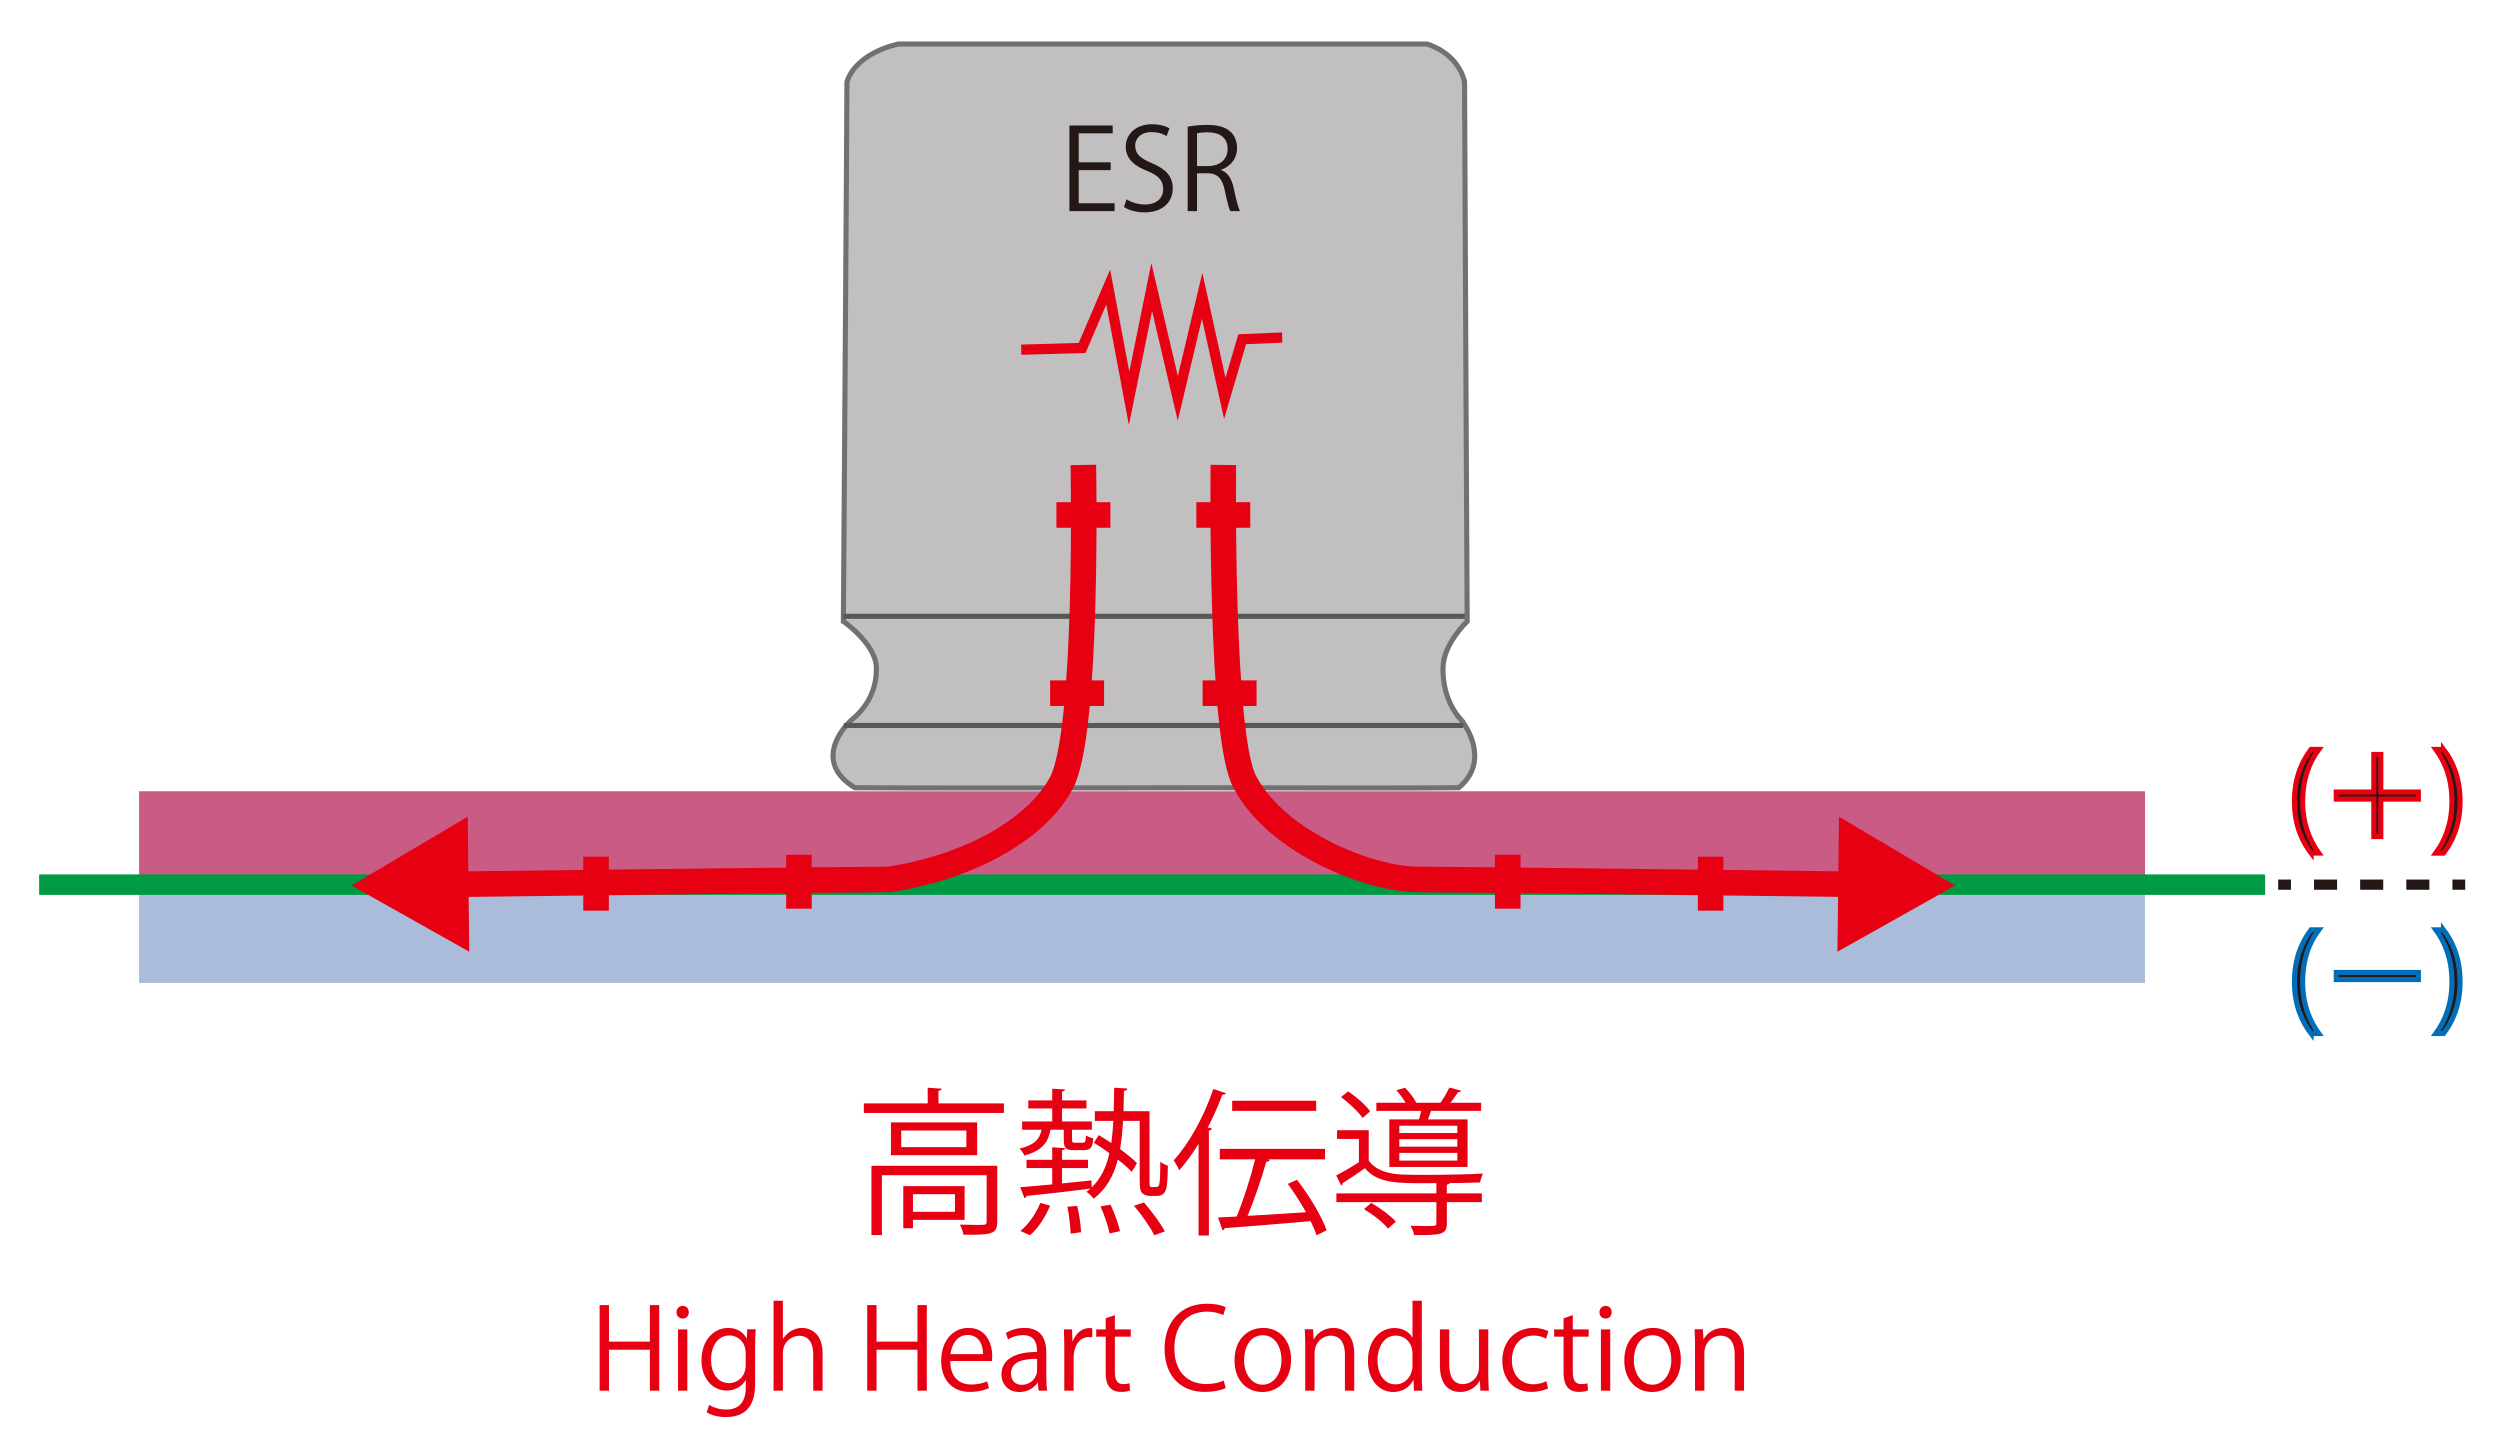 <?xml version="1.0" encoding="UTF-8"?>
<svg xmlns="http://www.w3.org/2000/svg" viewBox="0 0 489.191 282.894">
  <g id="uuid-f1967f28-b7e5-4720-85b7-19d7e69bbf58" data-name="図">
    <rect x="27.215" y="173.617" width="392.517" height="18.723" style="fill: #aabcda;"/>
    <rect x="27.215" y="154.834" width="392.517" height="17.422" style="fill: #c95b85;"/>
    <line x1="7.66" y1="173.106" x2="443.234" y2="173.106" style="fill: none; stroke: #094; stroke-miterlimit: 10; stroke-width: 4px;"/>
    <path d="M285.687,140.609c-1.787-2.043-3.447-5.489-3.319-10.085,.128-4.596,4.723-8.936,4.723-8.936,0,0-.511-98.426-.511-105.574-1.404-5.872-7.404-7.404-7.404-7.404h-103.342s-8.19,1.532-10.107,7.404c0,7.149-.697,105.574-.697,105.574,0,0,6.273,4.34,6.447,8.936s-2.091,8.043-4.531,10.085c-2.44,2.043-7.667,8.681,.349,13.532,8.728,.103,51.912,.04,68.183,.011,11.921,.028,43.557,.092,49.952-.011,5.872-4.851,2.043-11.489,.255-13.532Z" style="fill: #c1bfbf; stroke: #727171; stroke-miterlimit: 10;"/>
    <line x1="165.031" y1="120.596" x2="286.638" y2="120.596" style="fill: none; stroke: #595757; stroke-miterlimit: 10;"/>
    <line x1="165.106" y1="141.957" x2="286.298" y2="141.957" style="fill: none; stroke: #595757; stroke-miterlimit: 10;"/>
    <polyline points="199.83 68.426 211.745 68.085 216.851 56.17 220.936 77.957 225.362 56.17 230.468 77.957 235.234 57.872 239.66 77.957 243.064 66.383 250.894 66.043" style="fill: none; stroke: #e60012; stroke-miterlimit: 10; stroke-width: 2px;"/>
    <g>
      <line x1="156.337" y1="167.255" x2="156.337" y2="177.809" style="fill: none; stroke: #e60012; stroke-miterlimit: 10; stroke-width: 5px;"/>
      <line x1="116.635" y1="167.638" x2="116.635" y2="178.191" style="fill: none; stroke: #e60012; stroke-miterlimit: 10; stroke-width: 5px;"/>
      <line x1="206.72" y1="100.766" x2="217.274" y2="100.766" style="fill: none; stroke: #e60012; stroke-miterlimit: 10; stroke-width: 5px;"/>
      <line x1="205.486" y1="135.638" x2="216.04" y2="135.638" style="fill: none; stroke: #e60012; stroke-miterlimit: 10; stroke-width: 5px;"/>
      <g>
        <path d="M211.983,90.979s1.035,52.511-4.298,62.213c-4.596,8.681-17.221,16.34-33.702,18.894-6.583,0-57.698,.611-86.178,.958" style="fill: none; stroke: #e60012; stroke-miterlimit: 10; stroke-width: 5px;"/>
        <polygon points="91.522 159.805 68.791 173.275 91.822 186.229 91.522 159.805" style="fill: #e60012;"/>
      </g>
    </g>
    <g>
      <line x1="295.031" y1="167.255" x2="295.031" y2="177.809" style="fill: none; stroke: #e60012; stroke-miterlimit: 10; stroke-width: 5px;"/>
      <line x1="334.733" y1="167.638" x2="334.733" y2="178.191" style="fill: none; stroke: #e60012; stroke-miterlimit: 10; stroke-width: 5px;"/>
      <line x1="244.647" y1="100.766" x2="234.094" y2="100.766" style="fill: none; stroke: #e60012; stroke-miterlimit: 10; stroke-width: 5px;"/>
      <line x1="245.881" y1="135.638" x2="235.328" y2="135.638" style="fill: none; stroke: #e60012; stroke-miterlimit: 10; stroke-width: 5px;"/>
      <g>
        <path d="M239.384,90.979s-.665,54.043,4.298,62.213c6.357,11.83,24.511,18.894,33.702,18.894,6.583,0,57.698,.611,86.178,.958" style="fill: none; stroke: #e60012; stroke-miterlimit: 10; stroke-width: 5px;"/>
        <polygon points="359.546 186.23 382.576 173.278 359.845 159.806 359.546 186.23" style="fill: #e60012;"/>
      </g>
    </g>
    <g>
      <line x1="445.787" y1="173.106" x2="448.287" y2="173.106" style="fill: none; stroke: #231815; stroke-miterlimit: 10; stroke-width: 2px;"/>
      <line x1="452.801" y1="173.106" x2="477.626" y2="173.106" style="fill: none; stroke: #231815; stroke-dasharray: 0 0 4.514 4.514; stroke-miterlimit: 10; stroke-width: 2px;"/>
      <line x1="479.883" y1="173.106" x2="482.383" y2="173.106" style="fill: none; stroke: #231815; stroke-miterlimit: 10; stroke-width: 2px;"/>
    </g>
  </g>
  <g id="uuid-57ec19ca-6d05-4856-aa17-71f5acd596e5" data-name="テキスト">
    <g>
      <path d="M452.224,166.927c-1.562-2.047-3.256-5.237-3.256-10.1,0-4.906,1.672-8.097,3.256-10.188h1.497c-1.827,2.442-3.146,5.677-3.146,10.209,0,4.423,1.363,7.592,3.146,10.078h-1.497Z" style="fill: #231815; stroke: #e60012; stroke-miterlimit: 10;"/>
      <path d="M473.215,154.98v1.386h-7.35v7.327h-1.364v-7.327h-7.349v-1.386h7.349v-7.35h1.364v7.35h7.35Z" style="fill: #231815; stroke: #e60012; stroke-miterlimit: 10;"/>
      <path d="M478.14,146.64c1.562,2.047,3.234,5.237,3.234,10.144s-1.649,8.031-3.234,10.144h-1.496c1.782-2.442,3.146-5.677,3.146-10.166,0-4.466-1.342-7.635-3.146-10.121h1.496Z" style="fill: #231815; stroke: #e60012; stroke-miterlimit: 10;"/>
    </g>
    <g>
      <path d="M452.224,202.236c-1.562-2.047-3.256-5.237-3.256-10.1,0-4.906,1.672-8.097,3.256-10.188h1.497c-1.827,2.442-3.146,5.677-3.146,10.209,0,4.423,1.363,7.592,3.146,10.078h-1.497Z" style="fill: #231815; stroke: #036eb8; stroke-miterlimit: 10;"/>
      <path d="M457.153,190.289h16.062v1.386h-16.062v-1.386Z" style="fill: #231815; stroke: #036eb8; stroke-miterlimit: 10;"/>
      <path d="M478.14,181.949c1.562,2.047,3.234,5.237,3.234,10.144s-1.649,8.031-3.234,10.144h-1.496c1.782-2.442,3.146-5.677,3.146-10.166,0-4.466-1.342-7.635-3.146-10.121h1.496Z" style="fill: #231815; stroke: #036eb8; stroke-miterlimit: 10;"/>
    </g>
    <g>
      <path d="M218.102,41.317h-8.845V24.551h8.471v1.541h-6.645v5.677h6.249v1.518h-6.249v6.491h7.019v1.54Z" style="fill: #231815;"/>
      <path d="M228.288,26.619c-.484-.308-1.541-.77-2.949-.77-2.332,0-3.212,1.43-3.212,2.641,0,1.65,1.012,2.486,3.256,3.432,2.707,1.145,4.093,2.53,4.093,4.929,0,2.663-1.937,4.709-5.545,4.709-1.518,0-3.168-.462-4.004-1.056l.506-1.519c.902,.594,2.245,1.034,3.608,1.034,2.245,0,3.565-1.21,3.565-3.014,0-1.65-.902-2.663-3.081-3.542-2.53-.946-4.247-2.42-4.247-4.731,0-2.552,2.068-4.422,5.126-4.422,1.584,0,2.794,.396,3.433,.792l-.55,1.518Z" style="fill: #231815;"/>
      <path d="M238.935,33.286c1.298,.418,2.068,1.672,2.464,3.499,.528,2.42,.902,3.895,1.232,4.533h-1.892c-.264-.484-.638-1.958-1.078-4.049-.484-2.332-1.408-3.366-3.389-3.366h-2.046v7.415h-1.826V24.793c1.034-.22,2.486-.352,3.807-.352,2.178,0,3.608,.44,4.599,1.364,.792,.726,1.254,1.87,1.254,3.125,0,2.222-1.342,3.652-3.125,4.291v.066Zm-2.552-.792c2.332,0,3.829-1.32,3.829-3.345,0-2.486-1.871-3.256-3.917-3.256-.99,0-1.694,.088-2.068,.176v6.425h2.157Z" style="fill: #231815;"/>
    </g>
    <g>
      <path d="M183.636,215.91h12.805v1.859h-27.409v-1.859h12.496v-3.07l2.729,.187c-.031,.217-.187,.372-.62,.434v2.45Zm11.503,12.216v10.945c0,1.209-.279,1.86-1.24,2.201s-2.667,.341-5.364,.341c-.093-.589-.403-1.395-.682-1.984,1.271,.031,2.418,.062,3.255,.062,1.767,0,1.954,0,1.954-.651v-9.085h-20.495v11.721h-2.046v-13.55h24.619Zm-20.805-8.495h16.867v6.418h-16.867v-6.418Zm14.759,4.836v-3.255h-12.744v3.255h12.744Zm-.341,14.232h-10.108v1.643h-1.892v-8.247h12v6.604Zm-1.891-5.023h-8.217v3.441h8.217v-3.441Z" style="fill: #e60012;"/>
      <path d="M208.155,221.056h-2.604c-.403,2.356-1.52,4.093-5.116,5.054-.155-.434-.589-1.054-.961-1.364,2.853-.65,3.938-1.768,4.341-3.689h-3.813v-1.612h5.891v-2.542h-4.682v-1.582h4.682v-2.294l2.512,.155c-.031,.217-.217,.341-.589,.402v1.736h4.774v1.582h-4.774v2.542h5.829v1.612h-3.876v1.984c0,.465,.062,.559,.589,.559h1.52c.465,0,.558-.155,.62-1.427,.341,.279,.992,.465,1.426,.589-.124,1.83-.62,2.295-1.767,2.295h-2.016c-1.581,0-1.984-.372-1.984-1.984v-2.016Zm16.774,9.643c0,1.52,.031,1.582,.558,1.582,.931,0,1.023,0,1.209-.187,.341-.435,.341-2.977,.341-4.774,.403,.341,.992,.619,1.488,.774-.093,4.527-.155,5.923-2.295,5.923h-1.178c-.527,0-1.116-.155-1.52-.527-.403-.403-.527-.868-.527-3.008v-11.162h-3.255c-.124,1.984-.279,3.813-.589,5.52,1.333,.992,2.543,1.953,3.318,2.759l-1.023,1.706c-.651-.714-1.612-1.551-2.729-2.419-.807,3.193-2.232,5.767-4.744,7.689-.31-.465-.93-1.085-1.396-1.364,.279-.186,.527-.403,.775-.62-4.651,.589-9.457,1.116-12.495,1.427-.031,.248-.217,.402-.403,.434l-.837-2.14c1.705-.124,3.875-.341,6.263-.558v-3.193h-5.022v-1.613h5.022v-2.449l2.512,.155c-.031,.217-.217,.372-.589,.403v1.891h5.085v1.613h-5.085v3.007c1.891-.186,3.845-.403,5.767-.589l.031,1.364c1.798-1.705,2.853-3.938,3.473-6.697-1.023-.744-2.077-1.457-3.039-2.046l.961-1.488c.775,.465,1.612,.992,2.449,1.55,.186-1.364,.31-2.79,.403-4.341h-3.628v-1.892h3.689c.062-1.457,.062-2.977,.093-4.589l2.574,.155c-.031,.279-.248,.435-.651,.465l-.093,3.969h5.085v13.271Zm-19.441,5.209c-.868,2.078-2.294,4.403-3.938,5.799-.434-.187-.899-.373-1.891-.838,1.582-1.24,3.07-3.41,3.907-5.488l1.922,.527Zm4,5.488c-.031-1.333-.279-3.565-.62-5.271l1.923-.154c.403,1.674,.713,3.875,.744,5.146l-2.047,.279Zm7.628-.031c-.248-1.364-1.023-3.627-1.768-5.302l1.953-.341c.775,1.643,1.582,3.845,1.86,5.178l-2.046,.465Zm8.743,.342c-.744-1.551-2.449-4-3.969-5.768l1.954-.651c1.519,1.736,3.255,4.093,4.093,5.675l-2.078,.744Z" style="fill: #e60012;"/>
      <path d="M234.535,223.816c-1.178,1.953-2.48,3.689-3.782,5.178-.217-.496-.744-1.457-1.085-1.953,2.977-3.225,5.953-8.589,7.751-13.953l2.48,.838c-.124,.217-.341,.31-.713,.278-.807,2.171-1.768,4.341-2.853,6.419l.837,.217c-.062,.186-.217,.341-.62,.372v20.557h-2.016v-17.952Zm19.255,7.038c2.388,3.069,4.868,7.193,5.798,9.891l-1.984,.962c-.248-.807-.651-1.736-1.147-2.76-6.139,.558-12.62,1.054-16.774,1.364-.062,.248-.248,.372-.465,.434l-.868-2.511,3.627-.187c1.303-3.069,2.76-7.689,3.628-11.193h-6.914v-2.046h20.588v2.046h-11.225l.435,.124c-.093,.217-.341,.342-.713,.372-.868,3.101-2.326,7.411-3.659,10.573l11.441-.713c-1.055-1.892-2.326-3.876-3.566-5.551l1.798-.806Zm3.752-15.472v1.984h-16.434v-1.984h16.434Z" style="fill: #e60012;"/>
      <path d="M267.829,227.102c1.271,1.799,3.689,2.636,6.635,2.729,1.086,.031,2.636,.062,4.341,.062,3.845,0,8.62-.093,11.379-.248-.186,.434-.496,1.209-.589,1.736-1.519,.062-3.658,.093-5.922,.124-.062,.154-.217,.248-.558,.31v1.706h6.852v1.705h-6.852v4.123c0,1.147-.279,1.706-1.21,2.016-.961,.311-2.542,.311-5.178,.311-.093-.559-.434-1.271-.713-1.83,1.054,.031,2.015,.062,2.79,.062s1.364-.031,1.612-.031c.527-.031,.651-.124,.651-.527v-4.123h-19.564v-1.705h19.564v-2.016c-7.751,.093-11.441,.093-13.983-2.915-1.52,1.085-3.039,2.108-4.372,2.946,0,.248-.062,.371-.279,.434l-.961-1.953c1.333-.713,2.977-1.644,4.434-2.604v-4.558h-4.278v-1.706h6.201v5.953Zm-4.031-13.55c1.612,1.086,3.473,2.698,4.311,3.907l-1.488,1.302c-.807-1.209-2.636-2.914-4.217-4.092l1.395-1.117Zm7.813,26.852c-.93-1.178-2.977-2.76-4.713-3.813l1.427-1.21c1.736,.992,3.782,2.512,4.806,3.659l-1.52,1.364Zm.248-21.363h5.799c.123-.527,.31-1.116,.434-1.674h-8.774v-1.582h5.736c-.466-.806-1.179-1.736-1.83-2.449l1.706-.496c.837,.838,1.767,2.047,2.201,2.945h4.744c.619-.898,1.333-2.107,1.736-2.977l2.294,.621c-.062,.186-.279,.31-.589,.278-.372,.589-.961,1.364-1.488,2.077h5.984v1.582h-9.799c-.154,.527-.371,1.116-.589,1.674h7.752v9.302h-15.317v-9.302Zm13.302,2.667v-1.427h-11.348v1.427h11.348Zm0,2.666v-1.457h-11.348v1.457h11.348Zm0,2.729v-1.519h-11.348v1.519h11.348Z" style="fill: #e60012;"/>
      <path d="M128.994,272.12h-1.826v-8.009h-8.009v8.009h-1.826v-16.744h1.826v7.15h8.009v-7.15h1.826v16.744Z" style="fill: #e60012;"/>
      <path d="M133.569,258.015c-.704,0-1.188-.55-1.188-1.254,0-.682,.506-1.232,1.21-1.232,.726,0,1.188,.551,1.188,1.232,0,.771-.506,1.254-1.21,1.254Zm.924,14.104h-1.826v-11.992h1.826v11.992Z" style="fill: #e60012;"/>
      <path d="M147.87,260.106c-.066,.858-.11,1.826-.11,3.301v6.997c0,2.09-.044,6.887-5.721,6.887-1.364,0-2.86-.33-3.762-.946l.484-1.431c.77,.463,1.936,.902,3.366,.902,2.201,0,3.807-1.166,3.807-4.334v-1.431h-.044c-.616,1.122-1.892,2.046-3.718,2.046-2.861,0-4.907-2.53-4.907-5.896,0-4.158,2.596-6.358,5.192-6.358,2.046,0,3.125,1.1,3.631,2.067h.044l.088-1.804h1.65Zm-1.958,4.62c0-2.09-1.518-3.41-3.19-3.41-2.112,0-3.586,1.87-3.586,4.774,0,2.553,1.232,4.555,3.564,4.555,1.364,0,3.212-1.034,3.212-3.521v-2.398Z" style="fill: #e60012;"/>
      <path d="M160.959,272.12h-1.826v-7.085c0-1.958-.704-3.652-2.772-3.652-1.408,0-3.168,1.166-3.168,3.366v7.371h-1.826v-17.603h1.826v7.459h.044c.792-1.32,2.245-2.134,3.719-2.134s4.004,.901,4.004,4.973v7.305Z" style="fill: #e60012;"/>
      <path d="M181.353,272.12h-1.826v-8.009h-8.009v8.009h-1.826v-16.744h1.826v7.15h8.009v-7.15h1.826v16.744Z" style="fill: #e60012;"/>
      <path d="M193.518,271.614c-.682,.33-1.936,.748-3.762,.748-3.499,0-5.589-2.465-5.589-6.051,0-3.763,2.112-6.469,5.347-6.469,3.696,0,4.643,3.388,4.643,5.479,0,.418-.022,.726-.044,1.012h-8.163c.022,3.323,1.914,4.577,4.07,4.577,1.497,0,2.398-.309,3.146-.616l.352,1.32Zm-1.166-6.646c.022-1.628-.66-3.74-3.015-3.74-2.2,0-3.168,2.09-3.344,3.74h6.359Z" style="fill: #e60012;"/>
      <path d="M204.738,269.259c0,.99,.022,2.024,.176,2.86h-1.672l-.176-1.54h-.066c-.616,.946-1.848,1.804-3.542,1.804-2.288,0-3.499-1.672-3.499-3.41,0-2.883,2.509-4.444,6.953-4.423,0-1.012,0-3.3-2.729-3.3-1.034,0-2.112,.285-2.926,.857l-.44-1.254c.968-.638,2.311-1.012,3.652-1.012,3.389,0,4.269,2.397,4.269,4.774v4.643Zm-1.804-3.366c-2.266,0-5.104,.33-5.104,2.86,0,1.54,.968,2.222,2.068,2.222,1.782,0,3.036-1.364,3.036-2.816v-2.266Z" style="fill: #e60012;"/>
      <path d="M213.736,261.668c-.198-.022-.396-.044-.66-.044-1.98,0-2.993,1.958-2.993,3.982v6.513h-1.826v-8.405c0-1.276-.022-2.442-.088-3.587h1.606l.088,2.311h.066c.528-1.496,1.782-2.574,3.256-2.574,.198,0,.352,.044,.55,.066v1.738Z" style="fill: #e60012;"/>
      <path d="M216.353,257.95l1.804-.616v2.794h3.102v1.431h-3.102v6.931c0,1.519,.462,2.354,1.628,2.354,.55,0,.924-.065,1.232-.176l.11,1.408c-.396,.176-1.012,.286-1.782,.286-2.904,0-2.992-2.641-2.992-3.917v-6.887h-1.849v-1.431h1.849v-2.178Z" style="fill: #e60012;"/>
      <path d="M239.85,271.614c-.771,.374-2.267,.748-4.181,.748-4.313,0-7.789-2.795-7.789-8.472,0-5.412,3.366-8.779,8.273-8.779,2.002,0,3.168,.418,3.697,.683l-.484,1.54c-.77-.374-1.848-.682-3.168-.682-3.807,0-6.403,2.552-6.403,7.173,0,4.4,2.376,6.997,6.293,6.997,1.276,0,2.53-.286,3.366-.683l.396,1.475Z" style="fill: #e60012;"/>
      <path d="M252.631,266.025c0,4.467-2.948,6.358-5.611,6.358-3.081,0-5.457-2.31-5.457-6.183,0-4.093,2.552-6.358,5.611-6.358,3.278,0,5.457,2.508,5.457,6.183Zm-5.523-4.753c-2.596,0-3.674,2.553-3.674,4.862,0,2.663,1.474,4.819,3.63,4.819,2.178,0,3.697-2.156,3.697-4.863,0-2.134-1.034-4.818-3.653-4.818Z" style="fill: #e60012;"/>
      <path d="M264.994,272.12h-1.826v-7.085c0-1.958-.704-3.675-2.794-3.675-1.562,0-3.146,1.32-3.146,3.411v7.349h-1.826v-8.911c0-1.232-.044-2.135-.088-3.103h1.628l.11,1.958h.044c.594-1.166,1.98-2.222,3.851-2.222,1.496,0,4.048,.901,4.048,4.973v7.305Z" style="fill: #e60012;"/>
      <path d="M278.216,269.149c0,.969,.044,2.156,.088,2.971h-1.628l-.088-2.046h-.065c-.616,1.254-1.98,2.31-3.917,2.31-2.772,0-4.929-2.398-4.929-6.095,0-4.049,2.376-6.425,5.171-6.425,1.76,0,2.948,.858,3.498,1.849h.044v-7.195h1.826v14.632Zm-1.826-4.225c0-2.398-1.693-3.586-3.234-3.586-2.266,0-3.608,2.112-3.608,4.862,0,2.53,1.188,4.687,3.543,4.687,1.98,0,3.3-1.738,3.3-3.652v-2.311Z" style="fill: #e60012;"/>
      <path d="M291.218,268.929c0,1.232,.066,2.267,.11,3.19h-1.65l-.088-1.893h-.066c-.55,.946-1.782,2.156-3.828,2.156-1.805,0-3.938-1.034-3.938-5.17v-7.086h1.826v6.756c0,2.332,.683,3.96,2.685,3.96,1.43,0,3.124-1.144,3.124-3.256v-7.46h1.826v8.802Z" style="fill: #e60012;"/>
      <path d="M302.922,271.679c-.528,.265-1.716,.683-3.257,.683-3.432,0-5.698-2.442-5.698-6.117,0-3.696,2.442-6.402,6.139-6.402,1.342,0,2.42,.396,2.883,.638l-.463,1.475c-.506-.286-1.298-.616-2.464-.616-2.772,0-4.225,2.222-4.225,4.796,0,2.905,1.738,4.731,4.158,4.731,1.188,0,2.003-.33,2.597-.595l.33,1.408Z" style="fill: #e60012;"/>
      <path d="M305.956,257.95l1.805-.616v2.794h3.103v1.431h-3.103v6.931c0,1.519,.462,2.354,1.628,2.354,.55,0,.924-.065,1.232-.176l.11,1.408c-.396,.176-1.013,.286-1.782,.286-2.905,0-2.993-2.641-2.993-3.917v-6.887h-1.848v-1.431h1.848v-2.178Z" style="fill: #e60012;"/>
      <path d="M314.162,258.015c-.704,0-1.188-.55-1.188-1.254,0-.682,.506-1.232,1.21-1.232,.726,0,1.188,.551,1.188,1.232,0,.771-.507,1.254-1.211,1.254Zm.925,14.104h-1.826v-11.992h1.826v11.992Z" style="fill: #e60012;"/>
      <path d="M328.905,266.025c0,4.467-2.949,6.358-5.611,6.358-3.08,0-5.457-2.31-5.457-6.183,0-4.093,2.553-6.358,5.611-6.358,3.278,0,5.457,2.508,5.457,6.183Zm-5.523-4.753c-2.596,0-3.675,2.553-3.675,4.862,0,2.663,1.475,4.819,3.631,4.819,2.179,0,3.696-2.156,3.696-4.863,0-2.134-1.034-4.818-3.652-4.818Z" style="fill: #e60012;"/>
      <path d="M341.268,272.12h-1.826v-7.085c0-1.958-.704-3.675-2.794-3.675-1.562,0-3.146,1.32-3.146,3.411v7.349h-1.826v-8.911c0-1.232-.044-2.135-.089-3.103h1.629l.109,1.958h.044c.595-1.166,1.98-2.222,3.851-2.222,1.497,0,4.049,.901,4.049,4.973v7.305Z" style="fill: #e60012;"/>
    </g>
  </g>
</svg>
